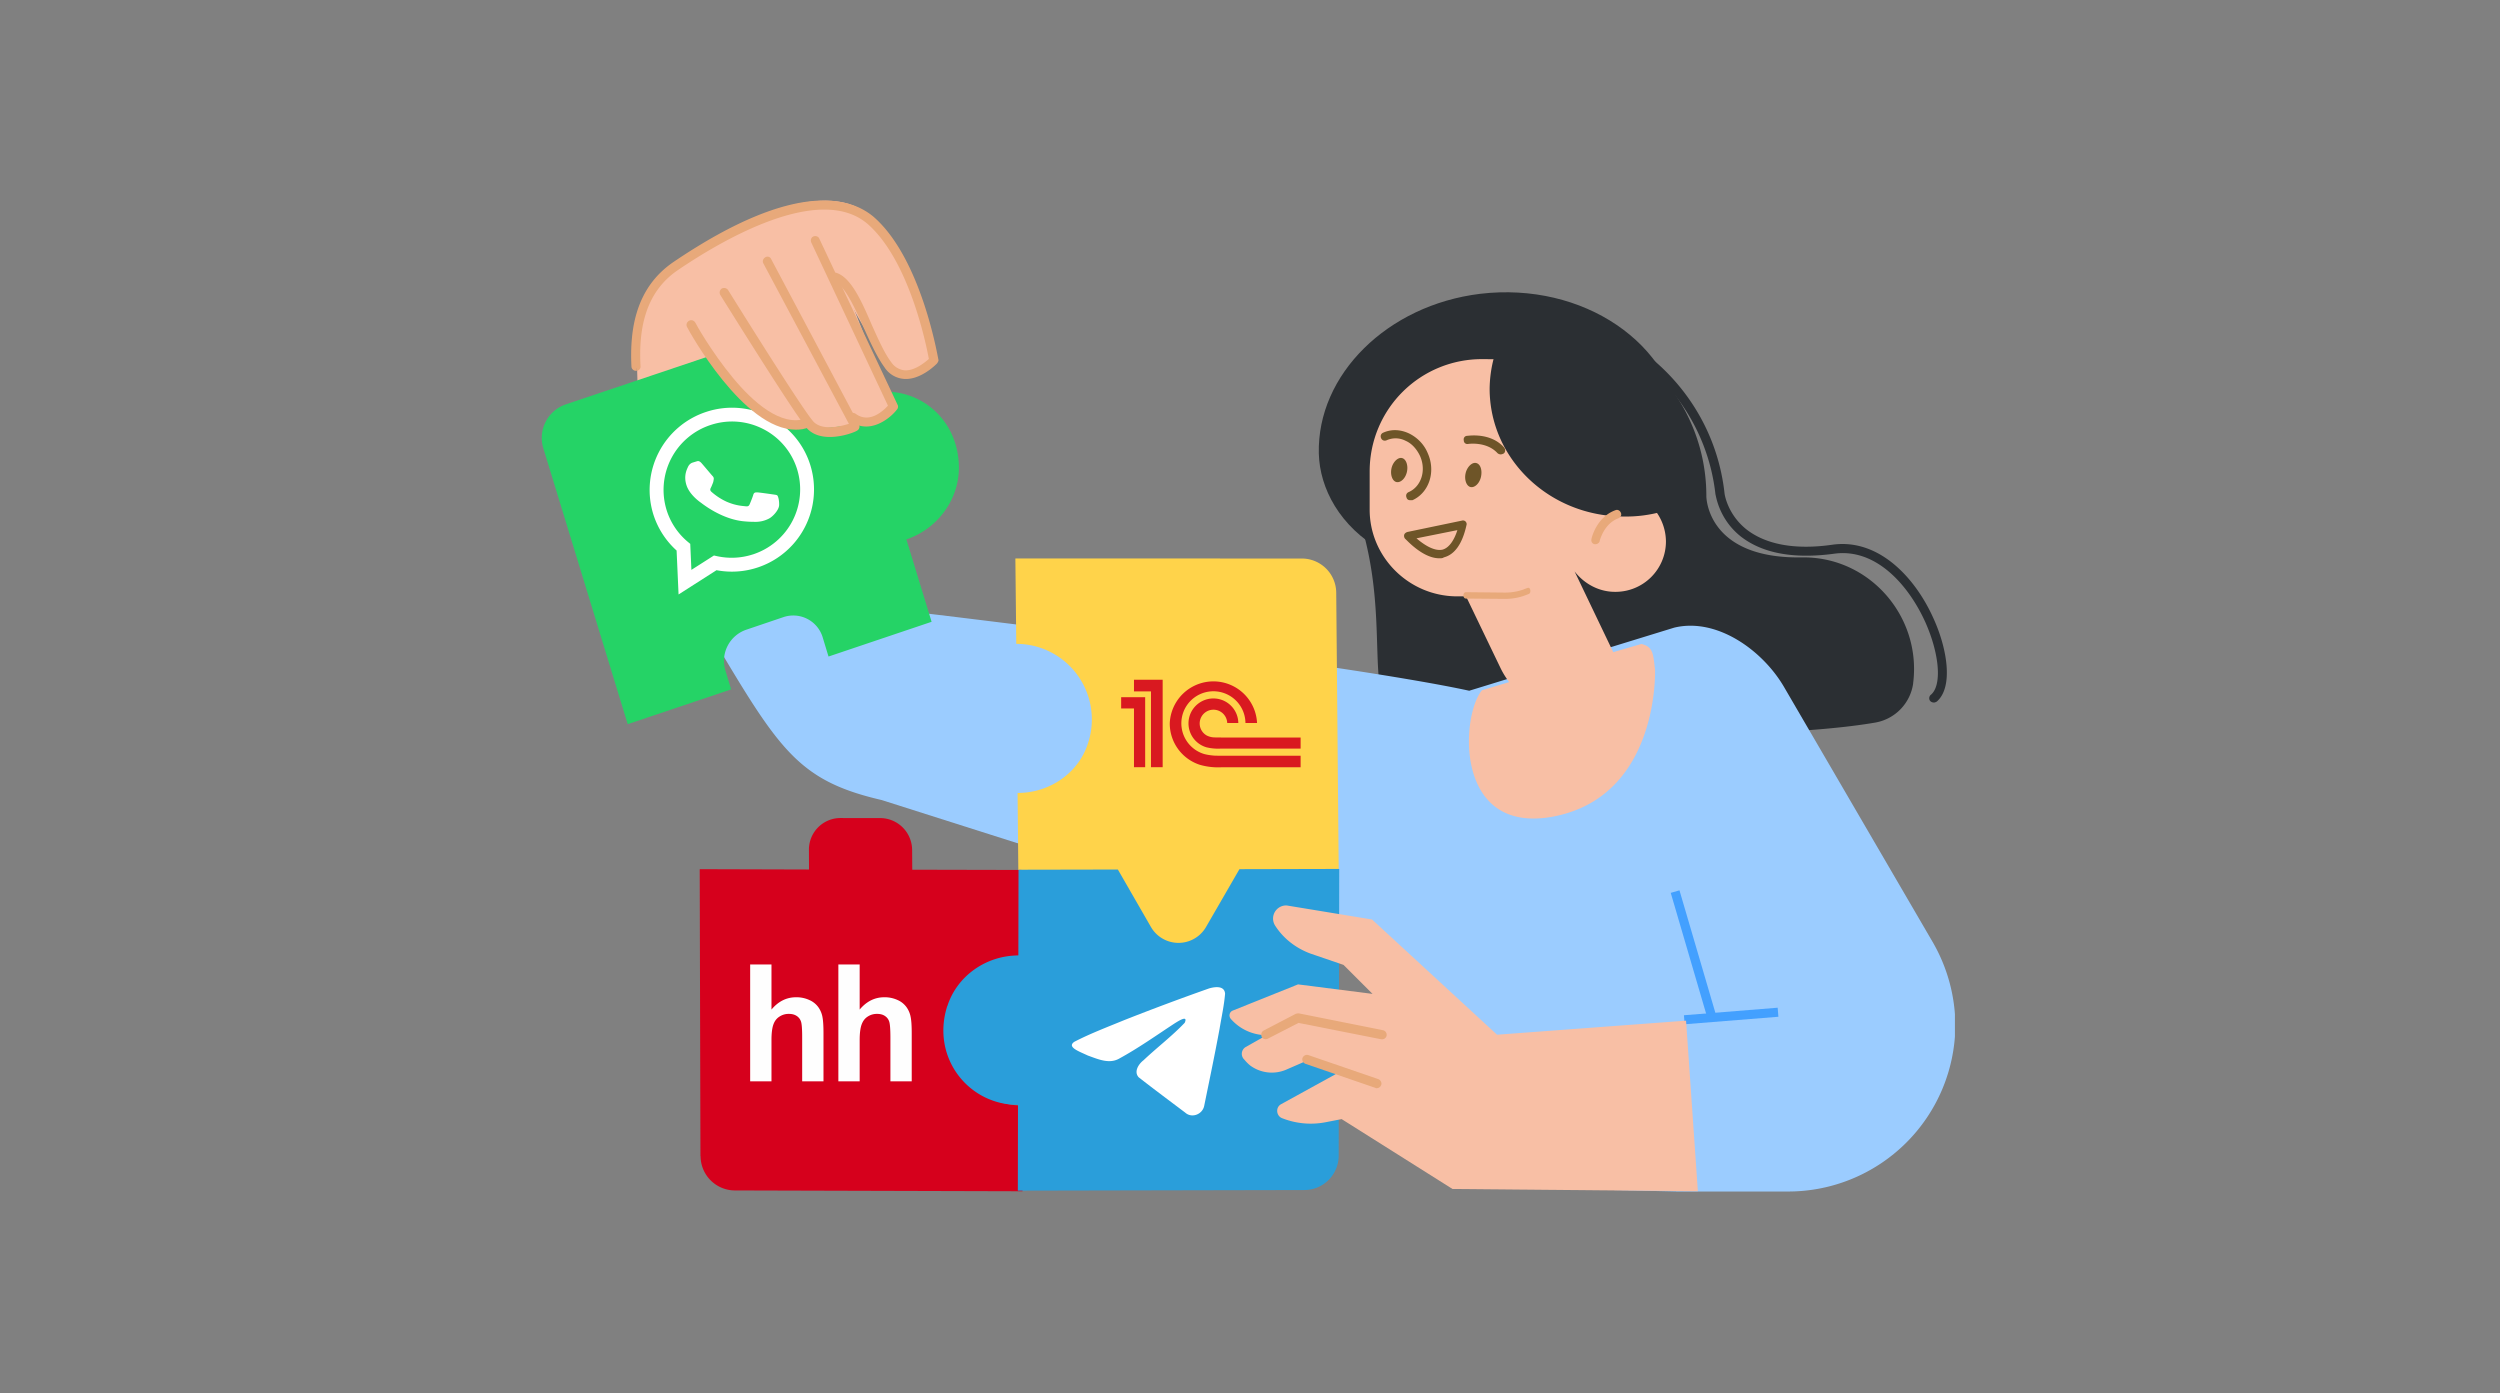 <svg xmlns="http://www.w3.org/2000/svg" fill="none" viewBox="0 0 610 340"><rect x="0" y="0" width="610" height="340" fill="#808080" stroke="none"/><g clip-path="url(#a)"><path fill="#2B2F33" d="M410.26 104.9c-1.77-21.04-23.95-36.2-49.11-33.21-22.62 2.76-39.8 19.7-39.36 38.96.22 8.52 5.1 17.82 15.4 23.69 11.65 3.76 19.85 3.87 34.82 2.43 22.5-2 38.25-31.32 38.25-31.88Z"/><path fill="#F8BFA5" d="m181.9 95.7-6.21-4.75-10.98 4.2c-3.33 2.33-4.32 3.54-6.43 6.75l-1.66 1.44s-5.66-28.89 8.2-39.07 37.8-21.7 47.9-11.07c10.09 10.63 15.07 33.87 15.07 33.87s-7.76 7.53-11.86.67c-5.65-9.52-8.31-14.28-8.31-14.28l9.86 25.35s-4.88 3.54-10.42 4.1c-5.54.32-13.63 3.42-25.16-7.2Z"/><path fill="#2B2F33" d="M466.8 166.77c2.1-16.16-10.42-30.77-26.72-30.77h-.33c-22.84.44-23.4-14.17-23.4-14.95A44.1 44.1 0 0 0 370.8 76.9c-22.62.77-51.78 20.8-42.35 41.28 14.63 32.33-.11 58 17.63 59.55 14.52 1.33 82.81 3.55 111.53-1.43a11.3 11.3 0 0 0 9.2-9.52Z"/><path fill="#9BCCFF" d="m470.57 230.41-36.25-62.2c-5.1-8.75-15.75-16.39-25.5-13.95l-50.33 15.5c-31.16-6.87-134.7-19.15-134.7-19.15l-43.25-61.88-32.92 8.86 26.5 56.23c16.73 28.22 21.06 35.75 41.46 40.5l117.3 37.31 25.05 56.9 51.67 1.21h26.82a39.4 39.4 0 0 0 39.47-39.4 40 40 0 0 0-5.32-19.93"/><path fill="#9BCCFF" d="M436.43 290.74H409.6l-51.67-1.22q-.67 0-1-.66L332.1 232.4l-116.97-37.19c-20.5-4.75-25.05-12.28-41.8-40.5l-.22-.45-26.6-56.34a1.2 1.2 0 0 1 0-.89.8.8 0 0 1 .77-.55l32.93-8.85c.44-.11.89 0 1.22.44l43.02 61.43c7.76.89 103.99 12.5 134.04 19.04l50-15.39c10.42-2.54 21.62 5.54 26.83 14.5l36.25 62.2a41 41 0 0 1 5.54 20.38 40.8 40.8 0 0 1-40.69 40.5Zm-77.83-3.43 50.88 1.21h26.94a38.34 38.34 0 0 0 38.37-38.3c0-6.75-1.78-13.39-5.22-19.25l-36.25-62.21c-4.77-8.3-14.97-15.83-24.28-13.5l-50.33 15.38c-.22.11-.34.11-.56 0-30.7-6.64-133.6-18.93-134.59-19.04-.33 0-.56-.22-.78-.44l-42.8-61.21-30.92 8.3L175 153.26l.22.34c16.3 27.56 20.73 34.97 40.47 39.51l117.4 37.3a1 1 0 0 1 .67.67z"/><path fill="#2B2F33" d="M471.9 171.42c-.33 0-.66-.11-.89-.34-.44-.44-.33-1.21.12-1.55 2.77-2.32 2.1-9.96-1.34-17.7-4.1-9.08-12.08-18.16-22.28-16.72-9.87 1.33-17.4-.11-22.62-4.1-5.54-4.31-6.2-10.18-6.32-10.4a47.73 47.73 0 0 0-52.77-42.17c-.66.1-1.1-.33-1.22-1-.1-.55.33-1.1 1-1.22 27.38-2.98 52.22 16.83 55.21 44.17 0 .11.67 5.1 5.43 8.85 4.77 3.66 11.87 4.98 20.96 3.66 11.42-1.55 20.29 8.3 24.61 18.04 3.33 7.3 4.88 16.71.78 20.25-.23.12-.45.23-.67.23"/><path fill="#F8BFA5" d="m361.7 87.63 20.62.1c7.32 0 13.2 5.98 13.2 13.29l-.12 9.85c0 3.1-.44 5.98-1.22 8.85a12.5 12.5 0 0 1 12.31 12.4 12.3 12.3 0 0 1-12.42 12.29c-3.99 0-7.54-2-9.87-4.98l9.43 19.7 6.87-2c2.88.67 2.88 2.44 3.33 6.32 0 0 1.1 30.66-24.61 35.75-24.4 4.76-22.84-24.46-17.63-30.77l6.65-2a20 20 0 0 1-2.22-3.65l-8.31-17.27h-2.33c-11.75-.1-21.29-9.73-21.18-21.36v-9.3a27.35 27.35 0 0 1 27.5-27.22"/><path fill="#E8A97A" d="M367.32 146.13h-.12l-9.57-.08c-.31 0-.57-.35-.57-.78s.26-.78.57-.78l9.57.1q2.85.02 5.5-1.13c.32-.17.64.09.7.52s-.06.86-.38.95c-1.77.77-3.73 1.2-5.7 1.2"/><path fill="#2B2F33" d="M372.34 73.68a48.9 48.9 0 0 1 42.46 46.93 32.7 32.7 0 0 1-18.73 5.42c-18.07-.1-32.6-14.05-32.6-31.21.11-8.2 3.44-15.6 8.87-21.14"/><path fill="#E8A97A" d="M389.3 132.79h-.22a1 1 0 0 1-.77-1.22c0-.22 1.22-5.42 5.87-7.09.56-.22 1.11.11 1.33.67.23.55-.1 1.1-.66 1.33-3.55 1.33-4.55 5.53-4.55 5.64-.1.33-.55.67-1 .67"/><path fill="#6E5528" d="M361.37 116.3c-.34 1.65-1.56 2.76-2.55 2.54-1-.22-1.56-1.77-1.22-3.32.33-1.55 1.55-2.77 2.55-2.55 1.1.22 1.55 1.77 1.22 3.32Zm-18.07-1.22c-.34 1.66-1.56 2.76-2.56 2.54s-1.55-1.77-1.22-3.32 1.56-2.77 2.56-2.54 1.55 1.77 1.22 3.32m22.83-4.21a1.2 1.2 0 0 1-.77-.33c-2.66-2.88-7.1-2.22-7.1-2.22-.55.12-1.1-.22-1.1-.88-.12-.55.22-1.1.88-1.1.22 0 5.65-.9 8.98 2.87.33.44.33 1.1-.11 1.44-.22.1-.44.22-.78.22m-14.96 25.35c-4.1 0-8.1-4.65-8.32-4.76a1.1 1.1 0 0 1-.22-1c.11-.33.44-.55.78-.66l13.3-2.77c.33-.11.67 0 .89.22s.33.56.22.89c-1 4.54-2.88 7.2-5.54 7.86-.23.22-.67.22-1.11.22m-5.55-4.87c1.67 1.44 4.22 3.2 6.32 2.77 1.78-.45 3-2.66 3.66-4.77z"/><path fill="#6E5528" d="M344.07 122.05c-.44 0-.77-.22-.88-.66-.23-.56 0-1.11.55-1.33 3-1.33 4.32-5.2 2.77-8.75-.77-1.66-2-3.1-3.55-3.76a5.3 5.3 0 0 0-4.65-.11c-.56.22-1.11 0-1.33-.55-.23-.56 0-1.11.55-1.33 2-.89 4.21-.78 6.32.22 2 1 3.66 2.66 4.55 4.87 2 4.54.22 9.63-3.77 11.4z"/><path fill="#43A0FF" d="m433.75 245.88-22.87 1.84.17 2.2 22.88-1.83z"/><path fill="#43A0FF" d="m409.79 217.24-2.13.62 8.84 30.17 2.13-.63z"/><path fill="#FFD34A" d="m248.49 214.3-.2-20.78.04-.04c7.84 0 14.99-4.92 17.23-12.4a18.44 18.44 0 0 0-17.55-23.98l-.04-.04-.22-20.76.04-.04 69.84.02a8.4 8.4 0 0 1 8.41 8.33l.62 69.64-.03.05H302.4l-7.98 14a7.76 7.76 0 0 1-13.44-.01l-8.22-14-24.22-.01h-.08l.02.02Z"/><path fill="#D6001C" d="m170.91 282.13-.18-70 .03-.05 26.61.08.03-.04-.02-4.77a7.7 7.7 0 0 1 7.77-7.75l9.6.01a7.83 7.83 0 0 1 7.81 7.8l.03 4.77.05.03 26.58.06.05.04.06 20.85-.04.04a18.2 18.2 0 0 0-18.16 18.23 18.4 18.4 0 0 0 18.27 18.32l.04.03.06 20.85-.03.04-70.13-.2a8.4 8.4 0 0 1-8.4-8.39z"/><path fill="#2A9EDA" d="M231.15 245.5c2.38-7.43 9.51-12.35 17.3-12.37l.03-.04.04-20.83.04-.05 24.2-.05.01.02 8.06 14a7.76 7.76 0 0 0 13.45-.01l8.13-14.07.01-.02 24.28-.06h.07l-.13 69.98a8.4 8.4 0 0 1-8.37 8.37l-69.88.15-.04-.03.04-20.87-.05-.04c-12 .03-21.21-11.54-17.21-24.1z"/><path fill="#FEFEFE" fill-rule="evenodd" d="M209.76 246.34v-11.01h-5.2v28.52h5.2V253.8q0-2.53.48-3.83.47-1.29 1.49-1.93a4 4 0 0 1 2.3-.65q1.14 0 1.88.5c.5.32.87.8 1.05 1.36q.3.85.3 4v10.6h5.2v-11.77q0-2.7-.27-3.99a6 6 0 0 0-1-2.34 5.3 5.3 0 0 0-2.17-1.74 7.5 7.5 0 0 0-3.24-.68q-3.5 0-6.02 3Zm-21.52 0v-11.01h-5.2v28.52h5.2V253.8q0-2.53.47-3.83.46-1.29 1.5-1.93a4 4 0 0 1 2.3-.65q1.13 0 1.88.5.76.5 1.05 1.36.3.85.29 4v10.6h5.2v-11.77q0-2.7-.26-3.99a6 6 0 0 0-1-2.34 5.3 5.3 0 0 0-2.18-1.74 7.5 7.5 0 0 0-3.24-.68q-3.5 0-6.01 3Z" clip-rule="evenodd"/><path fill="#fff" d="M262.13 254.2c3.85-2 8.13-3.62 12.13-5.27a608 608 0 0 1 20.74-7.75c1.35-.4 3.77-.77 3.92 1.28-.24 2.89-.88 5.74-1.35 8.6-1.16 6.27-2.47 12.52-3.75 18.78-.43 2.08-3.02 3.07-4.6 1.66-3.8-2.87-7.65-5.72-11.4-8.66-1.22-1.38.02-3.24 1.2-4.14 3.34-3.16 6.87-5.81 10.05-9.14.9-2.02-1.6-.38-2.42.12-4.53 2.97-8.97 6.13-13.72 8.7-2.43 1.27-5.16 0-7.5-.83-2.1-1-5.19-2.03-3.3-3.35"/><path fill="#D91920" fill-rule="evenodd" d="M283.69 187.2h-2.85v-18.5h-4.15v-2.85h7zm14.23-2.8c-.26 0-1.39-.01-1.64-.03-.84-.06-1.82-.2-2.59-.43a7.82 7.82 0 1 1 10.2-7.53h2.83a10.66 10.66 0 0 0-21.3.1 10.6 10.6 0 0 0 7.37 10.11 16 16 0 0 0 5.1.6h19.46v-2.82zm19.43-4.45h-19.43c-.2 0-1.28 0-1.47-.02a4.4 4.4 0 0 1-1.97-.45 3.36 3.36 0 1 1 4.96-3.07h2.71a6.08 6.08 0 1 0-7.78 5.93 12 12 0 0 0 3.47.32h19.51v-2.7Zm-37.93-9.83h-5.86v2.74h3.13v14.34h2.73z" clip-rule="evenodd"/><path fill="#F8BFA5" d="m365.28 252.47-30.5-28.11-20.83-3.43a3.2 3.2 0 0 0-2.78 4.98c2 3.1 5 5.42 8.54 6.75l8.1 2.77 7.09 7.08-18.18-2.32-15.97 6.41c-.77.34-1 1.33-.44 2a11.6 11.6 0 0 0 8.76 3.98l-5.1 2.88a1.93 1.93 0 0 0-.34 3.1c.45.55.9 1 1.44 1.44a8.9 8.9 0 0 0 8.76 1l5.1-2.22 7.76 2.88-14.08 7.75c-1.44.77-1.22 2.88.23 3.43a19 19 0 0 0 10.53 1l3.99-.78 27.05 17.05 59.87.55-2.88-41.62z"/><path fill="#E8A97A" d="M308.85 253.58c-.45 0-.78-.22-1-.56-.22-.55-.11-1.21.44-1.55l7.87-4.1c.22-.1.45-.1.78-.1l20.5 4.1c.56.1 1 .66.9 1.32-.11.56-.67 1-1.33.89l-20.18-3.99-7.54 3.88s-.22.1-.44.1Zm27.05 11.95c-.11 0-.22 0-.34-.1l-17.07-5.87c-.55-.23-.89-.89-.67-1.44.23-.56.9-.89 1.45-.67l17.07 5.87c.55.22.89.88.67 1.44-.23.55-.67.77-1.11.77"/><path fill="#25D366" d="m153.13 176.6-20.56-67.22a8.64 8.64 0 0 1 5.45-10.7l66.17-22.25.05.02 6.15 20.06.05.02c11.33-3.84 23.48 4.26 23.53 17.57.01 7.96-5.35 15-12.78 17.5q0 .01-.02.05l6.13 20.02-.02.06-25.08 8.45-.05-.02-1.39-4.57a7.5 7.5 0 0 0-9.64-5l-9.06 3.07a8.04 8.04 0 0 0-5.06 9.94l1.38 4.56-.02.06-25.1 8.44-.06-.02z"/><path fill="#fff" fill-rule="evenodd" d="M187.72 101.67a20 20 0 0 0-15.31-1.2 20.05 20.05 0 0 0-12.95 25.18 20 20 0 0 0 5.63 8.68l.48 10.72 9.26-5.92a20.05 20.05 0 0 0 22.83-25.83 19.8 19.8 0 0 0-9.94-11.63m-4.04 33.61za16.7 16.7 0 0 1-8.8.41l-.68-.15-5.5 3.51-.28-6.35-.57-.47a16.5 16.5 0 0 1-5.15-7.62 16.67 16.67 0 0 1 10.77-20.94 16.6 16.6 0 0 1 12.72 1 16.5 16.5 0 0 1 8.26 9.68 16.67 16.67 0 0 1-10.76 20.93m4.87-14.65c-.55-.08-3.27-.47-3.76-.49-.49-.01-.83.01-1 .59-.16.58-.72 1.94-.9 2.35-.18.4-.44.53-1 .45-.55-.08-2.25-.09-4.6-1.11a15 15 0 0 1-3.72-2.43c-.43-.39-.26-.73-.1-1.04.15-.28.3-.7.45-1.06s.16-.58.22-.95-.11-.62-.31-.82-1.9-2.23-2.61-3.05c-.69-.8-1.04-.54-1.34-.47l-.92.28c-.32.1-.8.4-1.08 1-.28.63-1.14 2.18-.39 4.51.76 2.34 3.2 4.04 3.54 4.28s5.02 4.03 10.47 4.53c1.3.13 2.28.13 3.04.13a7 7 0 0 0 3.07-.79c.87-.43 2.45-2.06 2.49-3.3s-.27-2.19-.45-2.35c-.19-.16-.54-.17-1.1-.26" clip-rule="evenodd"/><path fill="#F8BFA5" d="m181.96 96.65-13.3-17.04s-17.52-4.32-3.77-14.5 37.8-21.59 47.9-10.96c10.08 10.63 15.07 33.87 15.07 33.87s-7.76 7.53-11.86.66a711 711 0 0 1-8.32-14.27l9.87 25.34s-4.88 3.55-10.42 4.1c-5.54.33-13.64 3.43-25.17-7.2"/><path fill="#E8A97A" d="M211.34 104.07a6.3 6.3 0 0 1-3.88-1.33c-.55-.33-.55-1.1-.22-1.55.33-.55 1.1-.55 1.55-.22 3.33 2.44 6.65-.66 7.87-1.99l-18.73-39.85c-.22-.55 0-1.22.55-1.44.56-.22 1.22 0 1.44.56L219 98.75c.22.34.11.9-.1 1.12-1.34 1.77-4.33 4.2-7.55 4.2Z"/><path fill="#E8A97A" d="M202.47 106.62c-2.1 0-4.32-.56-5.76-2.33-3.33-3.98-20.18-31.1-20.96-32.32a1.2 1.2 0 0 1 .34-1.55 1.2 1.2 0 0 1 1.55.33c.22.34 17.52 28.23 20.73 32 2.1 2.43 6.65 1.32 8.76.66l-20.84-39.08c-.34-.55-.12-1.21.44-1.55a.98.98 0 0 1 1.44.45l21.4 40.29c.1.22.22.55.1.88-.1.33-.32.56-.55.67-.22.22-3.32 1.55-6.65 1.55"/><path fill="#E8A97A" d="M194.16 104.84c-12.75 0-25.95-23.9-26.5-25.01-.33-.55-.11-1.22.44-1.55.56-.33 1.22-.11 1.56.44 0 .11 3.88 7.09 9.2 13.5 4.76 5.76 11.75 12.07 17.85 9.86.55-.22 1.22.1 1.44.66s-.11 1.22-.67 1.44c-1.1.55-2.22.66-3.32.66"/><path fill="#E8A97A" d="M155.18 90.48a1.1 1.1 0 0 1-1.11-1.1c-.45-9.3 1.17-19.18 10.15-25.38 30.49-20.7 44.02-15.6 49.34-10.74 11.3 10.3 15.19 33.54 15.4 34.43.12.33-.1.66-.33 1-.22.22-3.99 4.09-8.09 3.76a6.2 6.2 0 0 1-4.76-2.88c-1.78-2.44-3.44-6.09-5-9.52-2.21-4.98-4.76-10.63-7.31-11.4a1.2 1.2 0 0 1-.78-1.33 1.2 1.2 0 0 1 1.33-.77c3.55 1.1 6.1 6.64 8.65 12.62 1.55 3.43 3.1 6.97 4.77 9.18a4.5 4.5 0 0 0 3.21 2c2.44.22 5-1.89 5.99-2.77-.67-3.66-4.77-23.69-14.63-32.66-11.76-10.73-36.48 4.1-46.57 10.96-8.2 5.54-9.6 14.75-9.16 23.38.11.78-.44 1.22-1.1 1.22.1 0 0-1.5 0 0"/></g><defs><clipPath id="a"><path fill="#fff" d="M119 48h358v243.51H119z"/></clipPath></defs></svg>